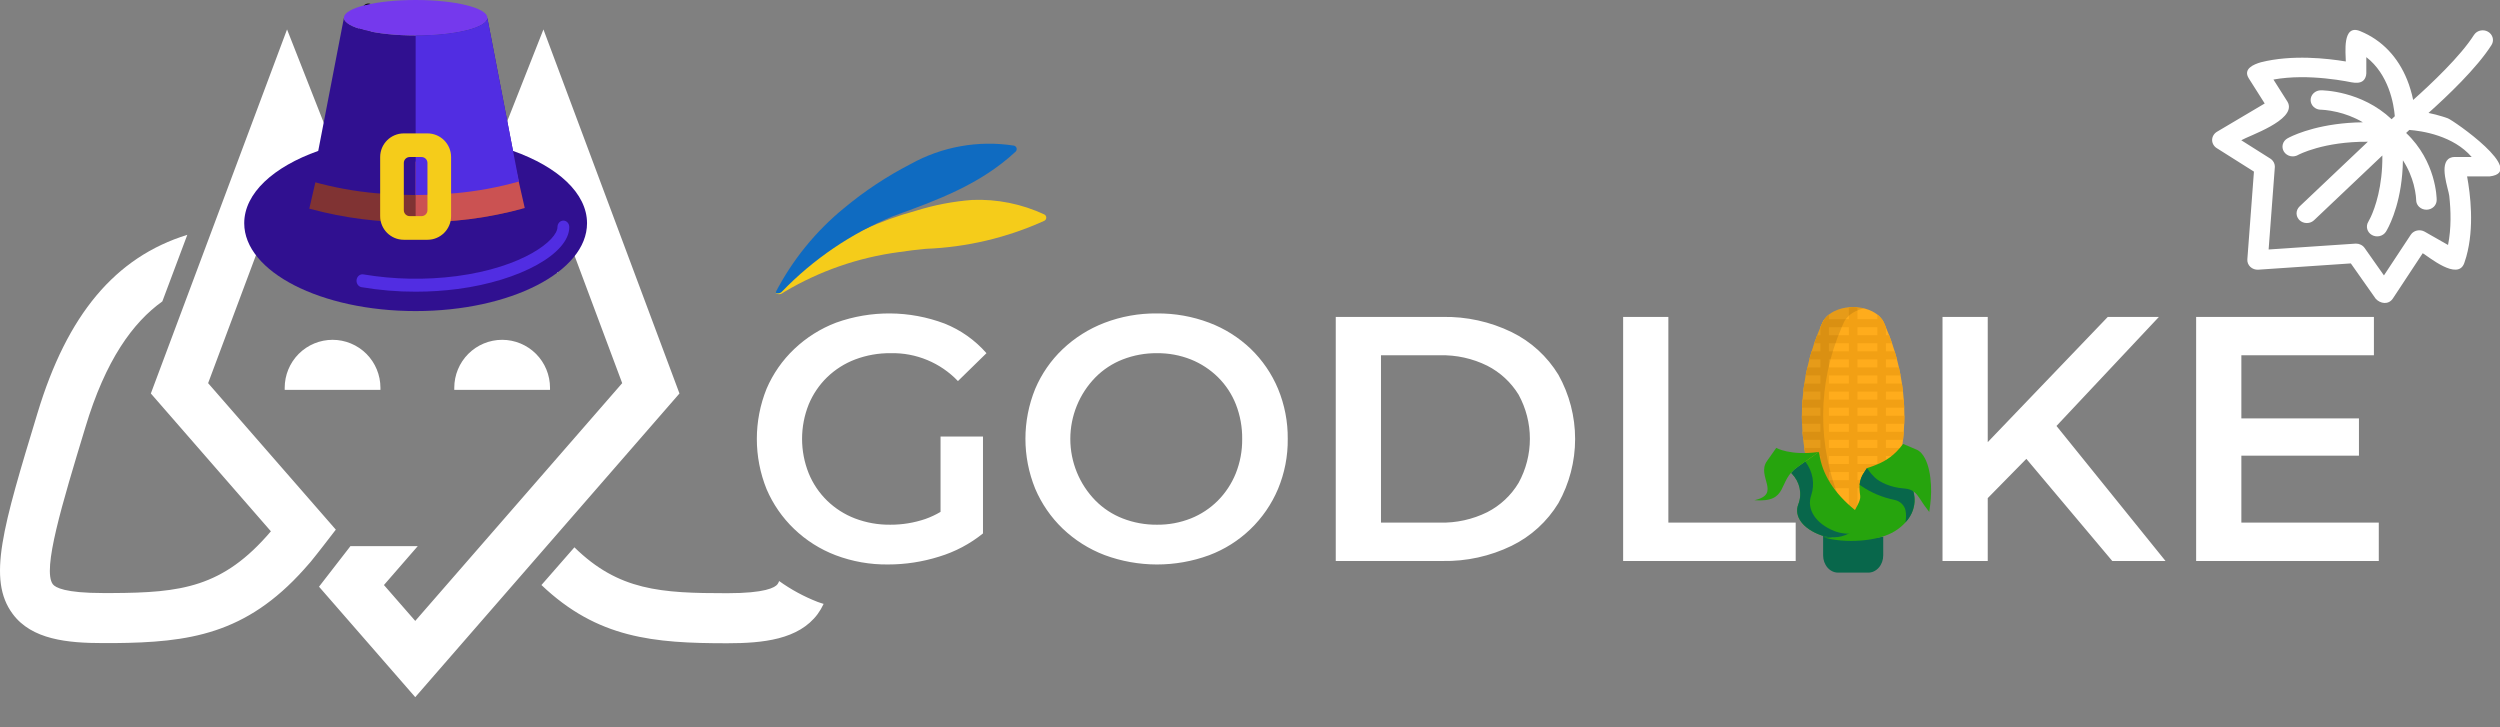 <svg width="165" height="48" viewBox="0 0 165 48" fill="none" xmlns="http://www.w3.org/2000/svg">
<rect x="0" y="0" width="165" height="48" fill="#808080" stroke="none"/>
<g clip-path="url(#clip0_6517_3224)">
<path d="M82.547 23.022C81.757 22.268 80.824 21.681 79.802 21.297C78.702 20.882 77.534 20.676 76.358 20.687C75.174 20.674 73.998 20.884 72.891 21.308C71.868 21.701 70.931 22.291 70.135 23.046C69.357 23.786 68.74 24.679 68.321 25.669C67.464 27.778 67.464 30.14 68.321 32.25C68.742 33.242 69.359 34.139 70.135 34.885C70.932 35.647 71.873 36.242 72.903 36.634C75.128 37.459 77.574 37.463 79.802 36.645C80.817 36.264 81.743 35.68 82.525 34.928C83.307 34.176 83.928 33.273 84.349 32.273C84.785 31.227 85.004 30.104 84.991 28.97C85.003 27.834 84.784 26.706 84.349 25.657C83.934 24.665 83.32 23.768 82.547 23.022ZM81.559 31.249C81.288 31.92 80.886 32.53 80.376 33.044C79.869 33.551 79.263 33.951 78.597 34.217C77.884 34.499 77.124 34.64 76.358 34.631C75.585 34.638 74.817 34.498 74.096 34.217C73.419 33.954 72.805 33.55 72.294 33.032C71.234 31.947 70.641 30.489 70.641 28.971C70.641 27.452 71.234 25.994 72.294 24.909C72.805 24.392 73.419 23.988 74.096 23.724C74.817 23.444 75.585 23.303 76.358 23.31C77.124 23.302 77.884 23.442 78.597 23.724C79.266 23.992 79.874 24.391 80.388 24.897C80.903 25.407 81.305 26.018 81.57 26.693C81.853 27.418 81.993 28.192 81.984 28.97C81.993 29.75 81.849 30.524 81.559 31.249ZM54.59 24.897C55.121 24.385 55.75 23.986 56.439 23.724C57.191 23.441 57.989 23.3 58.792 23.31C59.618 23.291 60.439 23.446 61.202 23.763C61.965 24.08 62.653 24.552 63.224 25.151L65.107 23.31C64.352 22.448 63.404 21.777 62.34 21.354C60.034 20.485 57.495 20.464 55.176 21.297C54.152 21.688 53.215 22.278 52.421 23.034C51.64 23.774 51.018 24.667 50.594 25.657C49.737 27.782 49.737 30.159 50.594 32.284C51.017 33.272 51.634 34.165 52.409 34.907C53.198 35.665 54.131 36.256 55.152 36.645C56.256 37.062 57.428 37.269 58.608 37.255C59.753 37.256 60.892 37.081 61.984 36.737C63.037 36.418 64.02 35.898 64.877 35.207V28.809H62.076V33.784C61.759 33.972 61.425 34.129 61.077 34.252C60.334 34.505 59.554 34.633 58.769 34.631C57.969 34.642 57.175 34.501 56.427 34.217C55.742 33.954 55.117 33.555 54.59 33.044C54.065 32.532 53.651 31.917 53.374 31.238C52.791 29.779 52.791 28.151 53.374 26.693C53.653 26.018 54.067 25.407 54.59 24.897ZM142.487 20.917H139.113L131.191 29.181V20.917H128.206V37.025H131.191V32.876L133.739 30.284L139.41 37.025H142.924L135.728 28.113L142.487 20.917ZM147.93 34.493V30.075H155.691V27.613H147.93V23.448H156.678V20.917H144.945V37.025H157V34.493H147.93ZM120.881 37.025H123.866V20.917H120.881V37.025ZM110.112 20.917H107.127V37.025H118.516V34.493H110.112V20.917ZM99.767 21.918C98.348 21.229 96.786 20.886 95.21 20.917H88.16V37.025H95.21C96.787 37.056 98.348 36.712 99.767 36.023C101.045 35.399 102.117 34.421 102.856 33.205C103.579 31.911 103.958 30.453 103.958 28.971C103.958 27.488 103.579 26.03 102.856 24.736C102.116 23.52 101.044 22.542 99.767 21.918ZM100.227 31.87C99.732 32.696 99.016 33.365 98.16 33.803C97.187 34.284 96.111 34.521 95.026 34.493H91.145V23.448H95.026C96.111 23.42 97.187 23.657 98.16 24.138C99.011 24.572 99.727 25.233 100.227 26.048C100.716 26.94 100.973 27.941 100.973 28.959C100.973 29.977 100.716 30.978 100.227 31.87ZM22.164 34.956L13.736 25.288L19.022 11.148L21.714 17.987L36.828 18.007L35.586 14.681L23.956 14.683L18.945 1.942L9.956 25.97L17.879 35.066C14.714 38.788 11.934 39.119 7.407 39.141H6.803C4.297 39.141 3.649 38.777 3.484 38.557C2.781 37.599 4.1 33.26 5.627 28.228C6.967 23.746 8.781 21.279 10.715 19.892L12.363 15.498C7.594 16.974 4.429 20.784 2.473 27.27C0.188 34.802 -0.856 38.238 0.836 40.517C2.089 42.213 4.451 42.444 6.803 42.444H7.539C12.473 42.4 16.22 41.872 20.066 37.577C20.362 37.258 20.648 36.916 20.934 36.542L21.34 36.024L22.164 34.956ZM51.422 38.348C51.398 38.422 51.362 38.493 51.317 38.557C51.152 38.777 50.504 39.152 47.998 39.152C43.614 39.152 40.834 38.987 37.911 36.123L35.735 38.612C39.438 42.136 43.141 42.455 47.998 42.455C50.361 42.455 52.712 42.213 53.965 40.528C54.118 40.318 54.25 40.093 54.359 39.857C54.228 39.812 54.092 39.776 53.964 39.726C53.062 39.375 52.208 38.912 51.422 38.348ZM44.845 25.97L35.867 1.942L31.406 13.251H34.955L35.779 11.148L41.065 25.288L27.406 40.98L25.34 38.612L27.571 36.046H23.12V36.057L21.055 38.722L27.406 46.012L44.845 25.97Z" fill="white"/>
<path d="M30.907 23.355C30.315 23.949 29.982 24.755 29.982 25.595V25.732H36.301V25.595C36.301 24.755 35.968 23.949 35.376 23.355C34.783 22.762 33.98 22.428 33.142 22.428C32.304 22.428 31.5 22.762 30.907 23.355Z" fill="white"/>
<path d="M19.715 23.355C19.123 23.949 18.79 24.755 18.79 25.595V25.732H25.109V25.595C25.109 24.755 24.776 23.949 24.184 23.355C23.591 22.762 22.788 22.428 21.95 22.428C21.112 22.428 20.308 22.762 19.715 23.355Z" fill="white"/>
<path d="M51.177 19.321C51.152 19.3 52.322 18.175 52.432 18.078C52.886 17.679 53.361 17.304 53.855 16.955C54.855 16.253 55.919 15.645 57.032 15.141C58.141 14.639 59.288 14.226 60.463 13.906C61.664 13.531 62.904 13.293 64.159 13.196C65.8 13.129 67.433 13.457 68.922 14.152C68.961 14.17 68.994 14.2 69.017 14.236C69.041 14.273 69.053 14.315 69.054 14.359C69.055 14.402 69.044 14.445 69.022 14.482C68.999 14.52 68.968 14.55 68.929 14.57C66.468 15.688 63.813 16.317 61.113 16.422C60.511 16.481 59.91 16.547 59.312 16.641C56.656 16.995 54.099 17.882 51.793 19.249C51.738 19.284 51.682 19.32 51.627 19.356C51.559 19.402 51.478 19.423 51.396 19.416C51.314 19.41 51.237 19.377 51.177 19.321Z" fill="#F5CC1A"/>
<path d="M51.176 19.322C52.289 17.169 53.831 15.268 55.706 13.736C57.059 12.61 58.53 11.636 60.094 10.831C62.168 9.676 64.566 9.247 66.91 9.609C66.953 9.617 66.993 9.636 67.025 9.665C67.057 9.694 67.081 9.732 67.093 9.773C67.105 9.815 67.106 9.859 67.094 9.901C67.083 9.943 67.06 9.981 67.028 10.011C64.683 12.19 61.829 13.221 58.918 14.277C56.172 15.411 53.687 17.099 51.62 19.236C51.566 19.298 51.493 19.34 51.413 19.355C51.333 19.371 51.249 19.359 51.176 19.322Z" fill="#0F6BC1"/>
<path d="M163.694 2.02C163.868 1.978 164.053 2.004 164.207 2.092C164.361 2.179 164.471 2.321 164.515 2.486C164.548 2.609 164.54 2.739 164.496 2.857L164.439 2.971C163.475 4.493 161.508 6.357 160.282 7.454C160.602 7.519 160.918 7.601 161.229 7.698L161.555 7.808C161.921 7.941 166.823 11.345 164.323 11.642H162.828C163.04 12.788 163.32 15.001 162.774 16.948L162.642 17.362C162.217 18.565 160.265 16.92 159.9 16.712L157.931 19.699C157.645 20.132 157.1 20.052 156.795 19.715L155.155 17.385L149.047 17.799C148.951 17.806 148.853 17.792 148.763 17.76C148.672 17.728 148.589 17.678 148.521 17.613C148.452 17.548 148.399 17.469 148.365 17.383C148.331 17.297 148.318 17.205 148.325 17.114L148.76 11.326L146.301 9.774C146.207 9.715 146.131 9.633 146.079 9.539C146.026 9.444 145.998 9.338 146 9.231C146.002 9.124 146.033 9.019 146.089 8.926C146.144 8.833 146.224 8.754 146.319 8.697L149.47 6.83L148.419 5.171C148.02 4.541 148.755 4.242 149.222 4.109C151.276 3.591 153.613 3.855 154.823 4.057C154.823 3.537 154.568 1.566 155.767 2.052L156.046 2.175C157.422 2.824 158.433 3.999 158.987 5.573L159.097 5.917C159.165 6.141 159.222 6.368 159.269 6.597C160.453 5.54 162.39 3.714 163.278 2.312L163.358 2.211C163.447 2.118 163.564 2.051 163.694 2.02ZM156.177 4.841L156.159 4.986C155.99 5.674 155.278 5.442 154.805 5.358C154.474 5.299 154.009 5.228 153.467 5.174C152.463 5.073 151.207 5.038 150.047 5.25L150.973 6.711L151.029 6.825C151.457 7.956 148.452 8.945 147.924 9.257L149.839 10.467L149.91 10.518C149.977 10.574 150.032 10.642 150.071 10.718C150.111 10.795 150.134 10.878 150.139 10.962L150.138 11.046L149.729 16.466L155.452 16.08L155.5 16.079L155.665 16.097C155.718 16.11 155.77 16.13 155.819 16.155C155.917 16.204 156.001 16.276 156.063 16.364L157.34 18.177L159.106 15.5L159.186 15.4C159.275 15.31 159.393 15.245 159.522 15.216C159.694 15.177 159.876 15.204 160.028 15.29L161.57 16.168C161.794 15.066 161.758 13.876 161.651 12.925C161.601 12.475 160.939 10.779 161.704 10.424C161.796 10.381 161.898 10.36 162.001 10.36H163.13C162.53 9.663 161.722 9.233 160.953 8.969C160.148 8.693 159.399 8.605 159.015 8.576L158.804 8.775C160.793 10.662 160.821 13.072 160.821 13.2L160.807 13.325C160.781 13.448 160.718 13.564 160.623 13.654C160.497 13.774 160.324 13.841 160.145 13.841C159.966 13.841 159.792 13.774 159.665 13.654C159.57 13.564 159.506 13.45 159.48 13.327L159.466 13.201C159.466 13.189 159.459 12.77 159.301 12.174C159.177 11.711 158.961 11.144 158.592 10.58C158.556 13.142 157.792 14.723 157.545 15.166L157.474 15.289C157.381 15.435 157.231 15.541 157.058 15.582C156.884 15.624 156.7 15.597 156.546 15.51C156.392 15.423 156.281 15.281 156.237 15.116C156.193 14.952 156.22 14.777 156.311 14.632L156.474 14.315C156.745 13.726 157.255 12.334 157.236 10.261L152.728 14.534C152.633 14.623 152.512 14.685 152.382 14.709L152.25 14.721C152.07 14.721 151.898 14.654 151.771 14.534C151.676 14.444 151.612 14.328 151.586 14.205L151.572 14.079C151.573 13.91 151.645 13.746 151.771 13.626L156.278 9.355C153.343 9.332 151.7 10.212 151.666 10.23L151.668 10.231C151.514 10.318 151.329 10.344 151.155 10.302C150.982 10.261 150.832 10.155 150.74 10.01C150.648 9.864 150.621 9.689 150.664 9.524C150.708 9.36 150.819 9.219 150.973 9.132L151.104 9.062C151.573 8.829 153.243 8.104 155.948 8.071C155.349 7.718 154.75 7.513 154.26 7.397C153.623 7.245 153.178 7.242 153.178 7.242C152.999 7.242 152.827 7.175 152.7 7.055C152.573 6.935 152.501 6.771 152.501 6.601C152.501 6.431 152.574 6.268 152.7 6.148C152.827 6.028 152.999 5.961 153.178 5.96C153.306 5.96 155.853 5.984 157.847 7.869L158.057 7.67C158.026 7.306 157.935 6.598 157.644 5.835C157.365 5.106 156.913 4.34 156.177 3.771V4.841Z" fill="white"/>
<path d="M125.69 27.438V27.448C125.69 27.621 125.687 27.796 125.678 27.969C125.673 28.147 125.664 28.322 125.65 28.5C125.636 28.678 125.622 28.853 125.6 29.031C125.583 29.209 125.558 29.384 125.532 29.562C125.507 29.741 125.476 29.918 125.445 30.094C125.414 30.269 125.375 30.45 125.335 30.625C125.296 30.8 125.251 30.981 125.203 31.156C125.155 31.332 125.108 31.509 125.054 31.688C125.001 31.866 124.944 32.041 124.883 32.219C124.781 32.516 124.669 32.811 124.548 33.106L124.469 33.369C124.409 33.573 124.28 33.753 124.101 33.882C124.041 33.925 123.976 33.962 123.907 33.99C123.772 34.048 123.627 34.078 123.479 34.078H121.122C120.98 34.078 120.838 34.049 120.709 33.993C120.573 33.936 120.452 33.852 120.355 33.746C120.258 33.64 120.186 33.515 120.146 33.38L120.065 33.106C119.944 32.811 119.834 32.516 119.733 32.219C119.671 32.043 119.612 31.866 119.561 31.688C119.505 31.509 119.457 31.334 119.409 31.156C119.362 30.978 119.317 30.803 119.28 30.625C119.243 30.447 119.204 30.272 119.17 30.094C119.137 29.916 119.106 29.741 119.08 29.562C119.055 29.384 119.03 29.209 119.013 29.031C118.99 28.853 118.973 28.678 118.962 28.5C118.951 28.322 118.94 28.147 118.934 27.969C118.928 27.791 118.923 27.616 118.923 27.438C118.923 27.259 118.926 27.084 118.934 26.906C118.943 26.728 118.951 26.553 118.965 26.375C118.979 26.197 118.996 26.022 119.016 25.844C119.035 25.666 119.058 25.491 119.083 25.312C119.108 25.134 119.139 24.959 119.173 24.781C119.207 24.603 119.243 24.428 119.286 24.25C119.328 24.072 119.367 23.897 119.415 23.719C119.463 23.541 119.513 23.366 119.567 23.188C119.62 23.009 119.677 22.834 119.738 22.656C119.8 22.478 119.865 22.3 119.933 22.125C120 21.95 120.07 21.774 120.146 21.599C120.146 21.596 120.149 21.596 120.149 21.594C120.194 21.49 120.239 21.384 120.287 21.28C120.322 21.203 120.366 21.13 120.419 21.062C120.499 20.95 120.597 20.848 120.709 20.762C120.815 20.68 120.93 20.608 121.052 20.547C121.356 20.398 121.687 20.307 122.028 20.279C122.118 20.271 122.213 20.266 122.306 20.266C122.399 20.266 122.498 20.271 122.59 20.279C122.93 20.308 123.261 20.399 123.563 20.547C123.685 20.609 123.799 20.681 123.907 20.762C124.018 20.849 124.117 20.95 124.199 21.062C124.251 21.13 124.295 21.203 124.328 21.28C124.376 21.384 124.421 21.49 124.466 21.594C124.466 21.596 124.469 21.596 124.469 21.599C124.545 21.774 124.615 21.95 124.683 22.125C124.75 22.3 124.815 22.478 124.877 22.656C124.939 22.834 124.995 23.009 125.048 23.188C125.102 23.366 125.155 23.541 125.2 23.719C125.245 23.897 125.29 24.072 125.33 24.25C125.369 24.428 125.408 24.603 125.439 24.781C125.47 24.959 125.501 25.134 125.529 25.312C125.558 25.491 125.58 25.666 125.597 25.844C125.614 26.022 125.633 26.197 125.648 26.375C125.662 26.553 125.673 26.728 125.678 26.906C125.684 27.084 125.69 27.259 125.69 27.438Z" fill="#FFAC1C"/>
<path d="M120.341 35.368H120.326V36.657C120.326 36.958 120.43 37.247 120.615 37.46C120.799 37.673 121.05 37.793 121.311 37.793H123.308C123.569 37.793 123.819 37.673 124.004 37.46C124.189 37.247 124.293 36.957 124.293 36.656V35.427H124.276C122.969 35.639 121.642 35.619 120.341 35.368Z" fill="#08674B"/>
<path d="M122.59 20.279V34.078H122.028V20.279C122.118 20.271 122.213 20.266 122.306 20.266C122.399 20.266 122.498 20.271 122.59 20.279Z" fill="#F2A014"/>
<path d="M124.469 21.599V33.369C124.409 33.573 124.28 33.753 124.101 33.882C124.041 33.925 123.976 33.962 123.907 33.99V20.762C124.09 20.9 124.235 21.078 124.329 21.28C124.376 21.387 124.424 21.493 124.469 21.599Z" fill="#F2A014"/>
<path d="M120.709 20.762V33.993C120.573 33.936 120.452 33.852 120.355 33.746C120.258 33.64 120.187 33.515 120.146 33.38V21.599C120.191 21.493 120.239 21.387 120.287 21.28C120.382 21.078 120.527 20.901 120.709 20.762Z" fill="#F2A014"/>
<path d="M124.466 21.594H120.149C120.194 21.49 120.239 21.384 120.287 21.28C120.321 21.203 120.366 21.13 120.419 21.062H124.199C124.251 21.13 124.295 21.203 124.328 21.28C124.376 21.384 124.421 21.49 124.466 21.594Z" fill="#F2A014"/>
<path d="M124.877 22.656H119.738C119.8 22.478 119.865 22.3 119.932 22.125H124.683C124.75 22.3 124.815 22.478 124.877 22.656Z" fill="#F2A014"/>
<path d="M125.2 23.719H119.415C119.463 23.541 119.513 23.366 119.567 23.188H125.048C125.105 23.363 125.155 23.541 125.2 23.719Z" fill="#F2A014"/>
<path d="M125.44 24.781H119.173C119.207 24.603 119.244 24.428 119.286 24.25H125.33C125.372 24.428 125.409 24.603 125.44 24.781Z" fill="#F2A014"/>
<path d="M125.597 25.844H119.016C119.032 25.666 119.058 25.491 119.083 25.312H125.529C125.555 25.491 125.58 25.666 125.597 25.844Z" fill="#F2A014"/>
<path d="M125.678 26.906H118.934C118.94 26.728 118.951 26.553 118.965 26.375H125.648C125.662 26.553 125.673 26.728 125.678 26.906Z" fill="#F2A014"/>
<path d="M125.69 27.438V27.448C125.69 27.621 125.687 27.796 125.678 27.969H118.934C118.926 27.793 118.923 27.616 118.923 27.438H125.69Z" fill="#F2A014"/>
<path d="M125.651 28.5C125.636 28.675 125.622 28.853 125.6 29.031H119.013C118.991 28.853 118.974 28.678 118.962 28.5H125.651Z" fill="#F2A014"/>
<path d="M125.532 29.562C125.507 29.741 125.476 29.918 125.445 30.094H119.171C119.137 29.916 119.106 29.741 119.081 29.562H125.532Z" fill="#F2A014"/>
<path d="M125.336 30.625C125.296 30.803 125.251 30.981 125.203 31.156H119.41C119.362 30.978 119.317 30.803 119.28 30.625H125.336Z" fill="#F2A014"/>
<path d="M125.054 31.688C125.001 31.866 124.945 32.041 124.883 32.219H119.733C119.671 32.043 119.612 31.866 119.562 31.688H125.054Z" fill="#F2A014"/>
<path opacity="0.1" d="M121.553 33.38L121.471 33.106C119.921 29.405 119.95 25.28 121.553 21.599C121.598 21.493 121.645 21.387 121.693 21.28C121.788 21.078 121.933 20.901 122.115 20.762C122.221 20.68 122.336 20.608 122.458 20.547C122.634 20.461 122.82 20.395 123.012 20.351C122.874 20.316 122.733 20.292 122.59 20.279C122.498 20.271 122.402 20.266 122.306 20.266C122.211 20.266 122.118 20.271 122.028 20.279C121.687 20.307 121.356 20.398 121.052 20.547C120.93 20.608 120.815 20.68 120.709 20.762C120.526 20.901 120.382 21.078 120.287 21.28C120.239 21.387 120.191 21.493 120.146 21.599C118.544 25.28 118.515 29.405 120.065 33.106L120.146 33.38C120.206 33.581 120.334 33.758 120.51 33.884C120.687 34.01 120.902 34.078 121.123 34.078H122.529C122.308 34.078 122.093 34.01 121.917 33.884C121.74 33.758 121.612 33.581 121.553 33.38Z" fill="black"/>
<path d="M122.646 33.831C121.25 32.777 120.377 31.528 120.121 30.216L120.044 29.828L118.647 30.818C118.486 30.931 118.342 31.063 118.218 31.211L118.252 31.249C118.515 31.517 118.695 31.847 118.773 32.205C118.85 32.562 118.823 32.933 118.692 33.277C118.379 34.075 118.988 34.899 120.211 35.333C121.126 35.657 122.335 35.466 122.818 34.917C123.13 34.566 123.062 34.145 122.646 33.831Z" fill="#26A40D"/>
<path d="M121.056 35.045C119.832 34.55 119.223 33.611 119.537 32.7C119.663 32.324 119.694 31.926 119.627 31.537C119.559 31.149 119.396 30.781 119.149 30.463L118.648 30.818C118.487 30.931 118.343 31.063 118.219 31.211L118.253 31.249C118.516 31.517 118.696 31.847 118.774 32.205C118.851 32.562 118.824 32.933 118.693 33.277C118.38 34.075 118.989 34.899 120.212 35.333C120.579 35.459 120.97 35.511 121.36 35.486C121.75 35.461 122.13 35.359 122.475 35.187C121.998 35.268 121.505 35.219 121.056 35.045Z" fill="#08674B"/>
<path d="M120.044 29.828C118.17 30.094 117.232 29.562 117.232 29.562L116.622 30.427C115.897 31.438 117.608 32.603 115.792 33.016C118.122 33.18 117.266 31.739 118.647 30.818L120.044 29.828Z" fill="#26A40D"/>
<path d="M126.205 32.034H126.203C125.188 31.92 124.22 31.565 123.39 31.001L123.235 30.891L123.045 31.159C122.678 31.678 122.693 32.153 122.775 32.73C122.822 33.065 122.442 33.58 122.315 33.89L122.312 33.892C122.394 33.951 122.462 34.024 122.512 34.109C122.562 34.194 122.592 34.287 122.602 34.383C122.612 34.48 122.6 34.577 122.568 34.669C122.536 34.761 122.484 34.845 122.415 34.917C122.025 35.359 121.163 35.569 120.363 35.464C121.74 35.88 123.95 35.754 125.069 35.052C126.038 34.444 126.51 33.533 126.327 32.627L126.205 32.034Z" fill="#26A40D"/>
<path d="M122.828 32.063C123.486 32.514 124.236 32.831 125.031 32.992C125.212 33.029 125.378 33.114 125.508 33.238C125.638 33.362 125.727 33.519 125.764 33.69C125.815 33.951 125.811 34.219 125.753 34.48C125.992 34.233 126.168 33.937 126.267 33.616C126.367 33.295 126.387 32.957 126.327 32.627L126.204 32.034H126.202C125.187 31.92 124.219 31.565 123.39 31.001L123.215 30.891L123.045 31.159C122.865 31.408 122.758 31.697 122.736 31.998L122.828 32.063Z" fill="#08674B"/>
<path d="M123.223 30.891C123.223 30.891 123.41 30.852 123.926 30.637C124.441 30.422 125.036 30.07 125.604 29.297L126.448 29.657C126.583 29.705 126.709 29.794 126.819 29.917C127.484 30.67 127.52 32.361 127.4 33.261L127.33 33.788L127.259 33.694C126.55 32.81 126.558 32.296 125.618 32.234C124.8 32.171 124.066 31.836 123.727 31.504C123.387 31.172 123.223 30.891 123.223 30.891Z" fill="#26A40D"/>
<path d="M33.86 9.96C36.813 11.008 38.744 12.752 38.744 14.733C38.744 17.935 33.681 20.531 27.431 20.531C21.182 20.531 16.119 17.935 16.119 14.733C16.119 12.752 18.05 11.008 21.003 9.96H33.86Z" fill="#301090"/>
<path d="M27.431 19.251C26.235 19.254 25.041 19.154 23.859 18.953C23.646 18.916 23.502 18.697 23.535 18.464C23.569 18.231 23.769 18.073 23.982 18.11C26.012 18.449 28.075 18.488 30.116 18.227C34.562 17.642 36.793 15.833 36.793 14.985C36.793 14.75 36.968 14.559 37.184 14.559C37.399 14.559 37.573 14.75 37.573 14.985C37.573 16.734 34.339 18.531 30.208 19.073C29.287 19.193 28.36 19.252 27.431 19.251Z" fill="#512DE2"/>
<path d="M34.449 13.769C34.432 13.774 34.415 13.778 34.398 13.784C32.165 14.392 29.805 14.692 27.432 14.668C25.058 14.692 22.698 14.392 20.465 13.784C20.448 13.778 20.431 13.774 20.414 13.769L21.003 11.221L23.141 2C23.141 2.489 25.06 2.884 27.432 2.884C29.803 2.884 31.723 2.489 31.723 2L33.86 11.221L34.449 13.769Z" fill="#803333"/>
<path d="M23.14 8.036C23.026 8.036 22.917 7.986 22.843 7.898C22.768 7.811 22.736 7.695 22.755 7.582L22.95 6.412C22.986 6.199 23.187 6.055 23.399 6.091C23.612 6.126 23.756 6.327 23.72 6.54L23.525 7.71C23.494 7.898 23.331 8.036 23.14 8.036Z" fill="black"/>
<path d="M23.661 4.915C23.546 4.916 23.437 4.865 23.363 4.778C23.289 4.69 23.257 4.574 23.276 4.461L23.926 0.56C23.962 0.348 24.163 0.204 24.375 0.24C24.588 0.275 24.731 0.476 24.696 0.689L24.045 4.589C24.014 4.778 23.852 4.915 23.661 4.915Z" fill="black"/>
<path d="M34.248 11.979C32.869 12.369 31.45 12.63 30.012 12.756L28.292 12.857C28.008 12.869 27.72 12.873 27.431 12.873C27.143 12.873 26.855 12.869 26.571 12.857L24.851 12.756C23.413 12.63 21.993 12.369 20.614 11.979L22.7 1.17C22.7 1.818 24.816 2.34 27.431 2.34C30.046 2.34 32.162 1.818 32.162 1.17L34.248 11.979Z" fill="#301090"/>
<path d="M32.163 1.17C32.163 0.524 30.045 0 27.432 0C24.819 0 22.701 0.524 22.701 1.17C22.701 1.817 24.819 2.34 27.432 2.34C30.045 2.34 32.163 1.817 32.163 1.17Z" fill="#7539ED"/>
<path d="M34.633 13.729C34.616 13.733 34.598 13.738 34.581 13.744C32.29 14.38 29.868 14.693 27.432 14.668V10.665C27.7 10.665 27.968 10.662 28.232 10.653L29.834 10.573C31.172 10.473 32.493 10.268 33.777 9.96L34.029 11.066L34.633 13.729Z" fill="#CB5252"/>
<path d="M34.249 11.979C32.87 12.369 31.45 12.63 30.012 12.756L28.292 12.857C28.008 12.869 27.72 12.873 27.432 12.873V2.34C30.047 2.34 32.163 1.818 32.163 1.17L34.249 11.979Z" fill="#512DE2"/>
<path d="M28.212 8.804H26.652C25.79 8.804 25.091 9.503 25.091 10.364V14.265C25.091 15.127 25.79 15.825 26.652 15.825H28.212C29.074 15.825 29.772 15.127 29.772 14.265V10.364C29.772 9.503 29.074 8.804 28.212 8.804ZM28.212 13.875C28.212 14.091 28.037 14.265 27.822 14.265H27.042C26.826 14.265 26.652 14.091 26.652 13.875V10.754C26.652 10.539 26.826 10.364 27.042 10.364H27.822C28.037 10.364 28.212 10.539 28.212 10.754V13.875Z" fill="#F5CC1A"/>
</g>
<defs>
<clipPath id="clip0_6517_3224">
<rect width="165" height="48" fill="white"/>
</clipPath>
</defs>
</svg>
